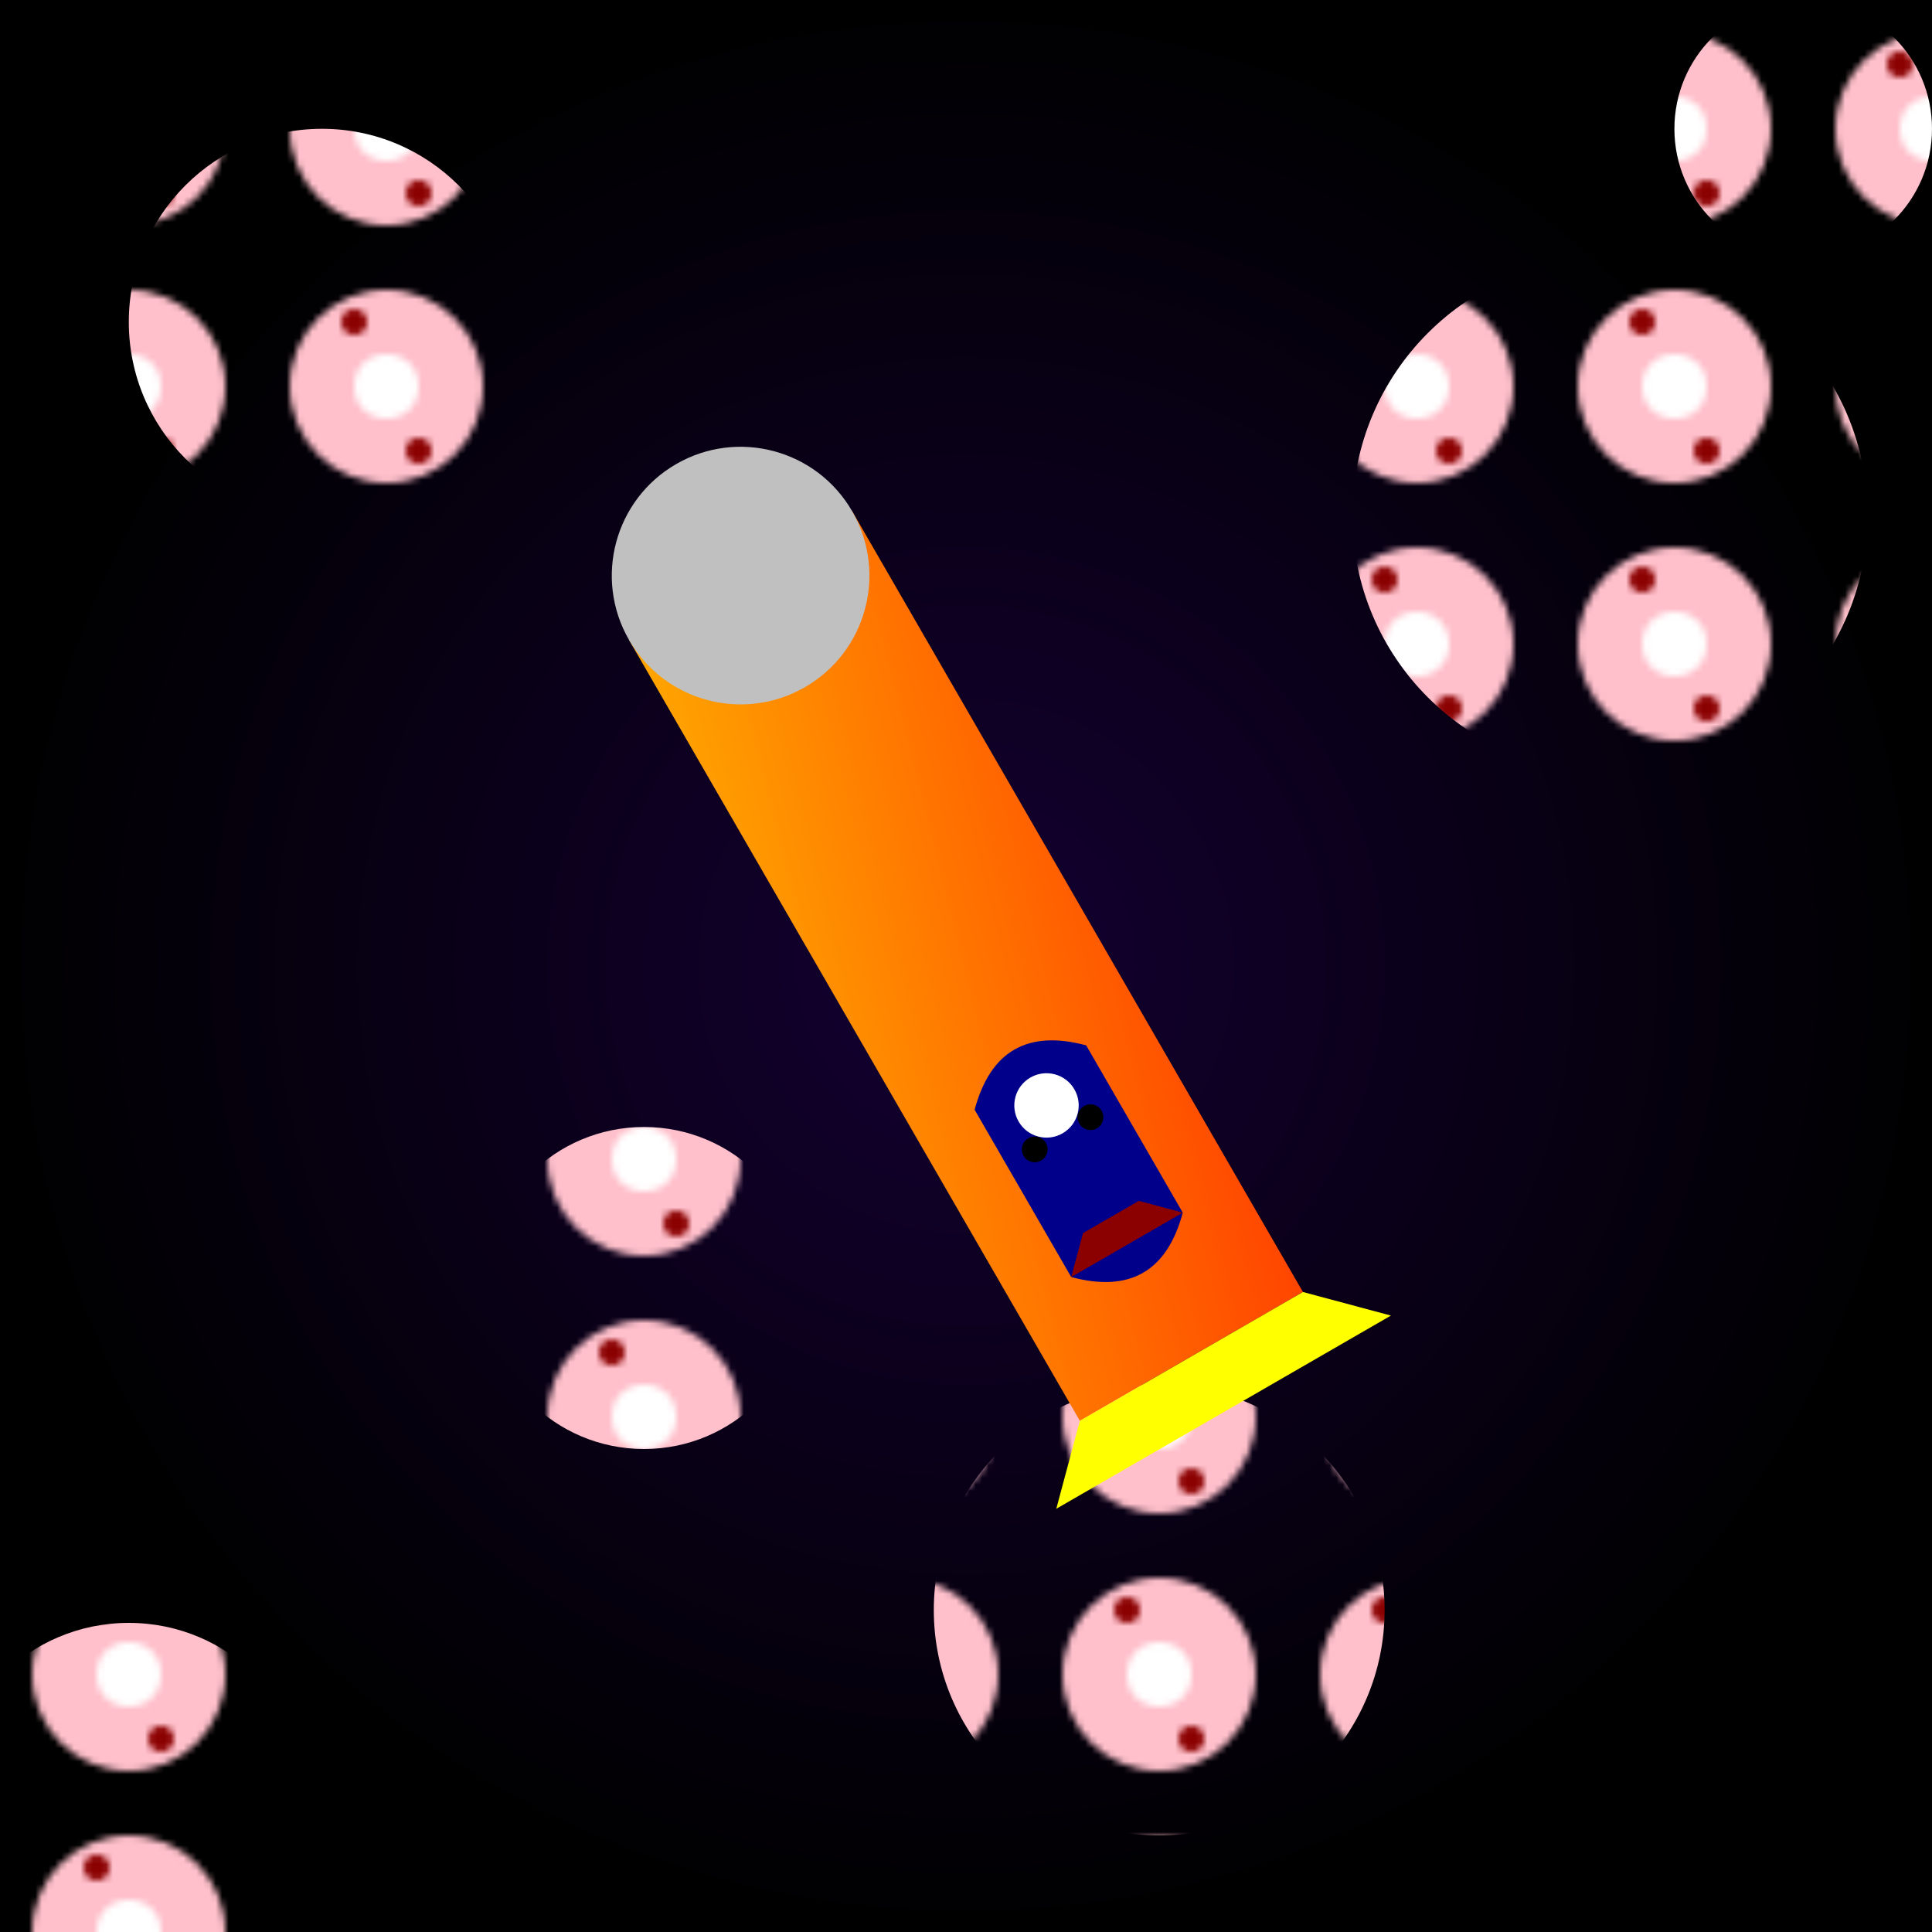 <svg viewBox="0 0 300 300" xmlns="http://www.w3.org/2000/svg">
  <defs>
    <radialGradient id="galaxyGradient" cx="50%" cy="50%" r="50%" fx="50%" fy="50%">
      <stop offset="0%" style="stop-color:rgb(20,0,50);stop-opacity:1" />
      <stop offset="100%" style="stop-color:rgb(0,0,0);stop-opacity:1" />
    </radialGradient>
    <pattern id="donutPattern" patternUnits="userSpaceOnUse" width="40" height="40">
      <circle cx="20" cy="20" r="15" fill="#FFC0CB"/>
      <circle cx="20" cy="20" r="5" fill="white"/>
      <circle cx="15" cy="10" r="2" fill="#8B0000"/>
      <circle cx="25" cy="30" r="2" fill="#8B0000"/>
    </pattern>
    <linearGradient id="rocketGradient" x1="0%" y1="0%" x2="100%" y2="100%">
      <stop offset="0%" style="stop-color:#FFA500;stop-opacity:1" />
      <stop offset="100%" style="stop-color:#FF4500;stop-opacity:1" />
    </linearGradient>
  </defs>

  <rect width="300" height="300" fill="url(#galaxyGradient)"/>

  <circle cx="50" cy="50" r="30" fill="url(#donutPattern)"/>
  <circle cx="250" cy="80" r="40" fill="url(#donutPattern)"/>
  <circle cx="100" cy="200" r="25" fill="url(#donutPattern)"/>
  <circle cx="180" cy="250" r="35" fill="url(#donutPattern)"/>
  <circle cx="280" cy="20" r="20" fill="url(#donutPattern)"/>
  <circle cx="20" cy="280" r="28" fill="url(#donutPattern)"/>

  <g transform="translate(150, 150) rotate(-30)">
    <path d="M -20 -70 L 20 -70 L 20 70 L -20 70 Z" fill="url(#rocketGradient)"/>
    <path d="M -20 70 L -30 80 L 30 80 L 20 70 Z" fill="#FFFF00"/>
    <circle cx="0" cy="-70" r="20" fill="#C0C0C0"/>

    <g transform="translate(0, 40)">
      <path d="M -10 -20 Q 0 -30 10 -20 L 10 10 Q 0 20 -10 10 Z" fill="#00008B"/>
      <circle cx="0" cy="-15" r="5" fill="white"/>
      <circle cx="-5" cy="-10" r="2" fill="black"/>
      <circle cx="5" cy="-10" r="2" fill="black"/>
      <path d="M -5 5 L -10 10 L 10 10 L 5 5 Z" fill="#8B0000"/>
    </g>
  </g>
</svg>
